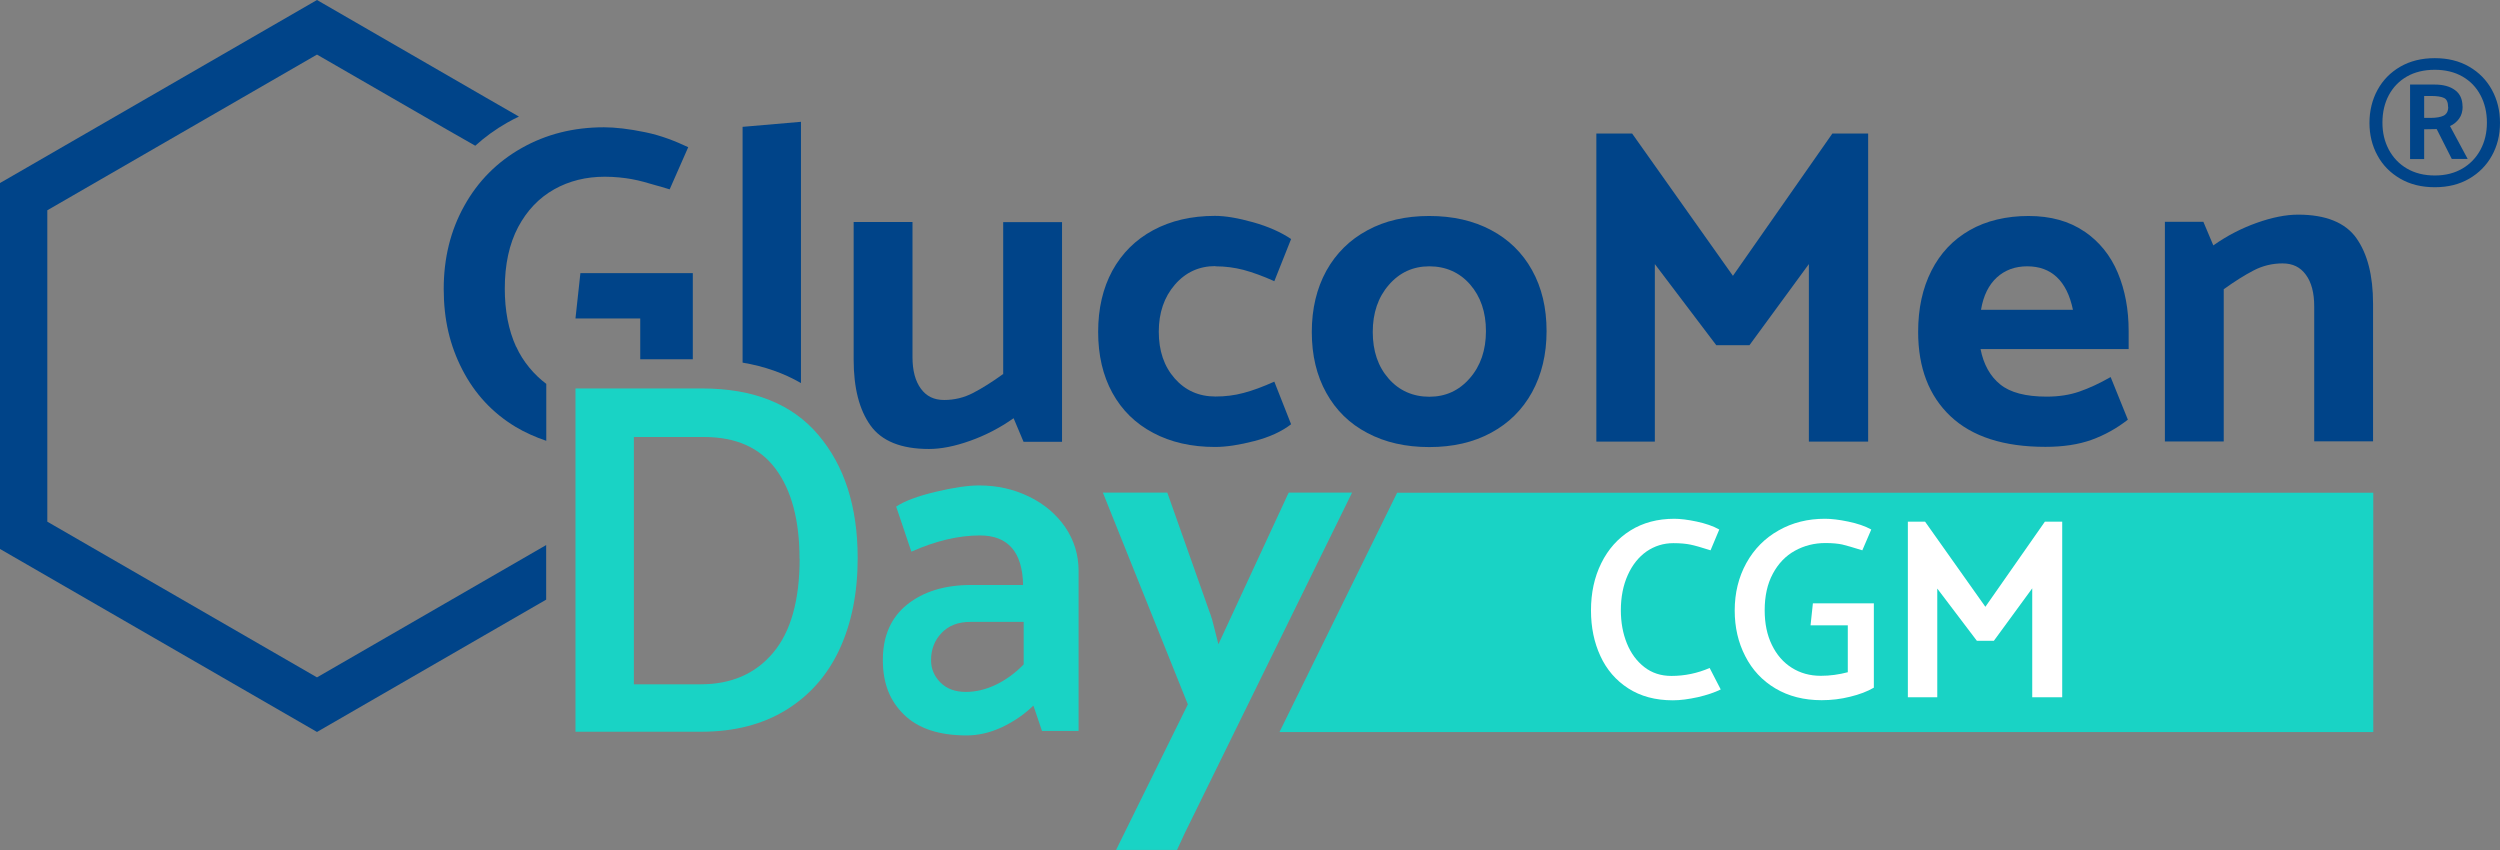 <svg xmlns="http://www.w3.org/2000/svg" id="Livello_2" data-name="Livello 2" viewBox="0 0 223.51 76"><rect x="0" y="0" width="223.51" height="76" fill="#808080" stroke="none"/><defs><style>      .cls-1 {        fill: #004489;      }      .cls-2 {        fill: #fff;      }      .cls-3 {        fill: #19d3c5;      }    </style></defs><g id="Livello_1-2" data-name="Livello 1"><g><path class="cls-1" d="m89.67,33.45c-.97.7-1.86,1.26-2.67,1.68-.81.42-1.67.63-2.59.63s-1.59-.34-2.08-1.01c-.5-.68-.75-1.62-.75-2.83v-12.07h-5.26v12.31c0,2.51.5,4.47,1.5,5.87,1,1.4,2.74,2.11,5.23,2.11,1.08,0,2.31-.24,3.68-.73,1.38-.49,2.67-1.16,3.89-2.02l.89,2.11h3.44v-19.64h-5.26v13.61Z"></path><path class="cls-1" d="m108.67,23.81c.86,0,1.7.11,2.51.32.81.22,1.73.55,2.75,1.01l1.5-3.77c-.92-.62-2.05-1.12-3.4-1.5-1.35-.38-2.48-.57-3.4-.57-2.11,0-3.95.43-5.53,1.28-1.58.85-2.79,2.06-3.65,3.62-.85,1.57-1.27,3.39-1.27,5.47s.42,3.9,1.27,5.45c.85,1.55,2.07,2.75,3.65,3.58,1.58.84,3.42,1.26,5.53,1.26,1,0,2.17-.18,3.52-.53,1.35-.35,2.44-.85,3.28-1.5l-1.5-3.81c-1.03.46-1.94.8-2.75,1.01-.81.22-1.65.32-2.51.32-1.49,0-2.7-.54-3.65-1.62-.95-1.08-1.42-2.47-1.42-4.17s.48-3.1,1.44-4.21c.96-1.11,2.17-1.66,3.62-1.66"></path><path class="cls-1" d="m131.41,33.81c-.96,1.11-2.17,1.66-3.62,1.66s-2.7-.54-3.64-1.62c-.95-1.08-1.42-2.47-1.42-4.17s.48-3.11,1.44-4.21c.96-1.11,2.17-1.66,3.62-1.66s2.7.54,3.64,1.62c.94,1.08,1.42,2.47,1.42,4.17s-.48,3.11-1.44,4.21m1.9-13.24c-1.58-.84-3.42-1.26-5.53-1.26s-3.95.42-5.53,1.28c-1.58.85-2.8,2.06-3.67,3.62-.86,1.57-1.3,3.39-1.3,5.47s.43,3.89,1.3,5.45c.86,1.55,2.08,2.75,3.67,3.58,1.58.84,3.42,1.26,5.53,1.26s3.95-.42,5.53-1.28c1.58-.85,2.8-2.06,3.66-3.62.86-1.57,1.3-3.39,1.3-5.47s-.43-3.89-1.3-5.45c-.86-1.55-2.09-2.75-3.66-3.58"></path><path class="cls-1" d="m177.11,27.7c.21-1.27.69-2.23,1.42-2.9.73-.66,1.63-.99,2.71-.99s1.96.32,2.65.97c.69.65,1.17,1.62,1.44,2.92h-8.22Zm9.23-7.01c-1.35-.92-3.01-1.38-4.98-1.38s-3.78.42-5.26,1.27c-1.49.85-2.63,2.06-3.42,3.62-.8,1.57-1.19,3.39-1.19,5.47,0,3.21.97,5.73,2.9,7.55,1.93,1.82,4.76,2.73,8.48,2.73,1.59,0,2.97-.21,4.13-.63,1.16-.42,2.24-1.02,3.24-1.8l-1.54-3.81c-1,.57-1.93,1-2.8,1.3-.86.3-1.84.45-2.92.45-1.86,0-3.25-.36-4.15-1.09-.9-.73-1.49-1.78-1.76-3.16h13.24v-1.62c0-1.92-.32-3.65-.97-5.2-.65-1.55-1.65-2.79-3-3.71"></path><path class="cls-1" d="m210.68,21.3c-1-1.4-2.74-2.11-5.22-2.11-1.08,0-2.31.24-3.69.73-1.38.49-2.67,1.16-3.89,2.02l-.89-2.11h-3.44v19.64h5.26v-13.61c.97-.7,1.86-1.26,2.67-1.68.81-.42,1.67-.63,2.59-.63s1.59.34,2.08,1.01c.5.67.75,1.62.75,2.83v12.07h5.26v-12.31c0-2.51-.5-4.47-1.5-5.87"></path><polygon class="cls-1" points="167.02 11.94 163.82 11.94 154.93 24.66 145.92 11.94 142.72 11.94 142.72 39.48 147.95 39.48 147.95 23.61 153.44 30.86 156.41 30.86 161.72 23.61 161.72 39.48 167.02 39.48 167.02 11.94"></polygon><path class="cls-3" d="m91.52,59.4c-.73.76-1.55,1.36-2.45,1.8-.91.44-1.81.66-2.72.66-.96,0-1.72-.28-2.28-.85-.56-.57-.83-1.23-.83-1.99,0-.96.31-1.77.94-2.43.63-.66,1.48-.99,2.56-.99h4.78v3.81Zm.5-14.99c-1.36-.67-2.86-1.01-4.49-1.01-.99,0-2.29.19-3.88.57-1.59.38-2.77.82-3.53,1.32l1.36,4.03c2.16-.96,4.21-1.45,6.13-1.45,2.51,0,3.8,1.48,3.86,4.43h-4.65c-2.37,0-4.27.59-5.72,1.75-1.45,1.17-2.17,2.82-2.17,4.95s.64,3.68,1.91,4.91c1.27,1.23,3.13,1.84,5.59,1.84,1.05,0,2.1-.25,3.16-.74,1.05-.5,1.99-1.14,2.8-1.93l.77,2.27h3.27v-14.32c0-1.43-.4-2.72-1.18-3.88-.79-1.15-1.86-2.07-3.22-2.74"></path><polygon class="cls-3" points="212.18 44.05 124.91 44.05 114.39 65.45 212.18 65.45 212.18 44.05"></polygon><path class="cls-3" d="m115.22,44.05l-.09.17-6.2,13.38-.44-1.74c-.07-.3-.15-.58-.27-.93l-.04-.1-3.82-10.79h-5.76l7.6,18.94-.03.05-6.39,12.96h5.45l.69-1.5,14.96-30.45h-5.68Z"></path><path class="cls-3" d="m71.48,49.95c0-3.43-.71-6.1-2.12-8.01-1.41-1.91-3.55-2.87-6.41-2.87h-6.28v22.11h5.97c2.74,0,4.9-.94,6.48-2.82,1.58-1.88,2.37-4.69,2.37-8.42m5.19-.05c0,3.1-.54,5.81-1.62,8.15-1.08,2.33-2.68,4.14-4.79,5.44-2.1,1.29-4.63,1.94-7.58,1.94h-11.24v-30.69h11.33c4.57,0,8.03,1.38,10.38,4.15,2.35,2.77,3.52,6.44,3.52,11.01"></path><path class="cls-1" d="m218.87,9.58c0-.43-.12-.7-.36-.82-.24-.12-.64-.18-1.18-.18h-.6v1.96h.57c.51,0,.9-.07,1.17-.2.27-.14.41-.39.41-.77m1.29-.05c0,.42-.1.79-.31,1.08-.21.29-.48.52-.82.67l1.58,2.94h-1.42l-1.35-2.67-1.12.02v2.66h-1.26v-6.66h2.2c.75,0,1.36.16,1.81.49.45.32.68.82.68,1.48m-2.48-3.29c-.96,0-1.79.2-2.49.6-.7.4-1.24.96-1.62,1.67-.38.71-.57,1.53-.57,2.45s.19,1.7.57,2.42c.38.71.92,1.28,1.62,1.69.7.41,1.53.62,2.49.62s1.77-.21,2.47-.62c.7-.41,1.24-.98,1.62-1.69.38-.71.57-1.52.57-2.42s-.19-1.72-.57-2.44c-.38-.72-.92-1.28-1.62-1.68-.7-.4-1.53-.6-2.47-.6m0-1.04c1.17,0,2.19.25,3.07.76.88.51,1.56,1.2,2.04,2.08.48.88.72,1.86.72,2.95s-.24,2.05-.72,2.92c-.48.87-1.16,1.56-2.04,2.07-.88.51-1.9.76-3.07.76s-2.2-.25-3.08-.76c-.88-.51-1.57-1.2-2.04-2.07-.48-.87-.72-1.85-.72-2.92s.24-2.07.72-2.95,1.16-1.57,2.04-2.08c.89-.51,1.91-.76,3.08-.76"></path><path class="cls-2" d="m149.67,46.38c.55,0,1.22.08,2.02.25.79.17,1.47.4,2.02.71l-.78,1.86c-.81-.26-1.41-.43-1.8-.51-.39-.08-.9-.13-1.52-.13-.89,0-1.68.25-2.4.74-.71.5-1.27,1.2-1.68,2.11-.41.91-.62,1.96-.62,3.15,0,1.08.18,2.07.54,2.96.36.89.88,1.59,1.56,2.12s1.49.79,2.42.79c1.19,0,2.33-.24,3.42-.71l.99,1.92c-.55.27-1.23.5-2.05.69-.82.18-1.56.28-2.23.28-1.56,0-2.89-.36-3.99-1.07-1.1-.71-1.93-1.67-2.49-2.89-.56-1.21-.84-2.57-.84-4.07,0-1.57.3-2.98.92-4.23.61-1.24,1.48-2.22,2.6-2.92,1.12-.7,2.43-1.05,3.93-1.05"></path><path class="cls-2" d="m165.19,55.91h-3.32l.21-1.97h5.45v7.54c-.58.34-1.29.61-2.12.81-.83.21-1.68.31-2.55.31-1.57,0-2.95-.35-4.13-1.05s-2.08-1.67-2.7-2.89c-.63-1.22-.94-2.58-.94-4.08,0-1.57.35-2.99,1.04-4.24.69-1.25,1.66-2.23,2.89-2.92,1.23-.7,2.61-1.04,4.14-1.04.57,0,1.26.08,2.07.25.82.17,1.51.4,2.07.71l-.8,1.86c-.83-.26-1.43-.43-1.8-.52-.38-.08-.88-.13-1.5-.13-.99,0-1.9.23-2.73.69-.83.46-1.48,1.14-1.97,2.05-.49.91-.73,2-.73,3.27,0,1.18.21,2.21.64,3.09.43.89,1.02,1.57,1.78,2.05.76.48,1.62.72,2.6.72.81,0,1.61-.11,2.41-.32v-4.2Z"></path><polygon class="cls-2" points="172.11 46.64 170.57 46.64 170.57 62.34 173.2 62.34 173.2 52.62 176.74 57.29 178.26 57.29 181.69 52.6 181.69 62.34 184.37 62.34 184.37 46.64 182.82 46.64 177.5 54.25 172.11 46.64"></polygon><polygon class="cls-1" points="61.94 24.42 51.89 24.42 51.45 28.47 57.24 28.47 57.24 32.12 61.94 32.12 61.94 24.42"></polygon><path class="cls-1" d="m46.14,31c-.68-1.5-1.01-3.23-1.01-5.2,0-2.16.4-3.99,1.19-5.49.8-1.5,1.87-2.62,3.22-3.38,1.35-.76,2.86-1.13,4.54-1.13.89,0,1.76.1,2.37.21.88.16,1.3.31,2.33.6,0,0,.34.08,1.09.32l1.66-3.77c-1.15-.54-2.39-1.04-3.85-1.34-1.46-.3-2.69-.44-3.68-.44-2.73,0-5.18.62-7.37,1.86-2.19,1.24-3.9,2.96-5.12,5.16-1.23,2.2-1.84,4.68-1.84,7.43s.55,5.05,1.66,7.21,2.69,3.87,4.76,5.12c.79.48,1.84.95,2.75,1.25v-5.09c-1.06-.79-2.09-1.98-2.69-3.33"></path><path class="cls-1" d="m46.39,10.42l-2.99-1.72L28.34,0,.51,16.07l-.51.29v32.72l28.34,16.36,20.49-11.83v-4.88l-20.49,11.83-24.11-13.92v-27.84L28.34,4.88l11.68,6.74,2.47,1.41c.86-.78,1.81-1.47,2.85-2.06.35-.2.7-.38,1.06-.55"></path><path class="cls-1" d="m71.61,10.89l-5.22.45v21.08c1.95.33,3.69.94,5.22,1.83V10.89Z"></path></g></g></svg>